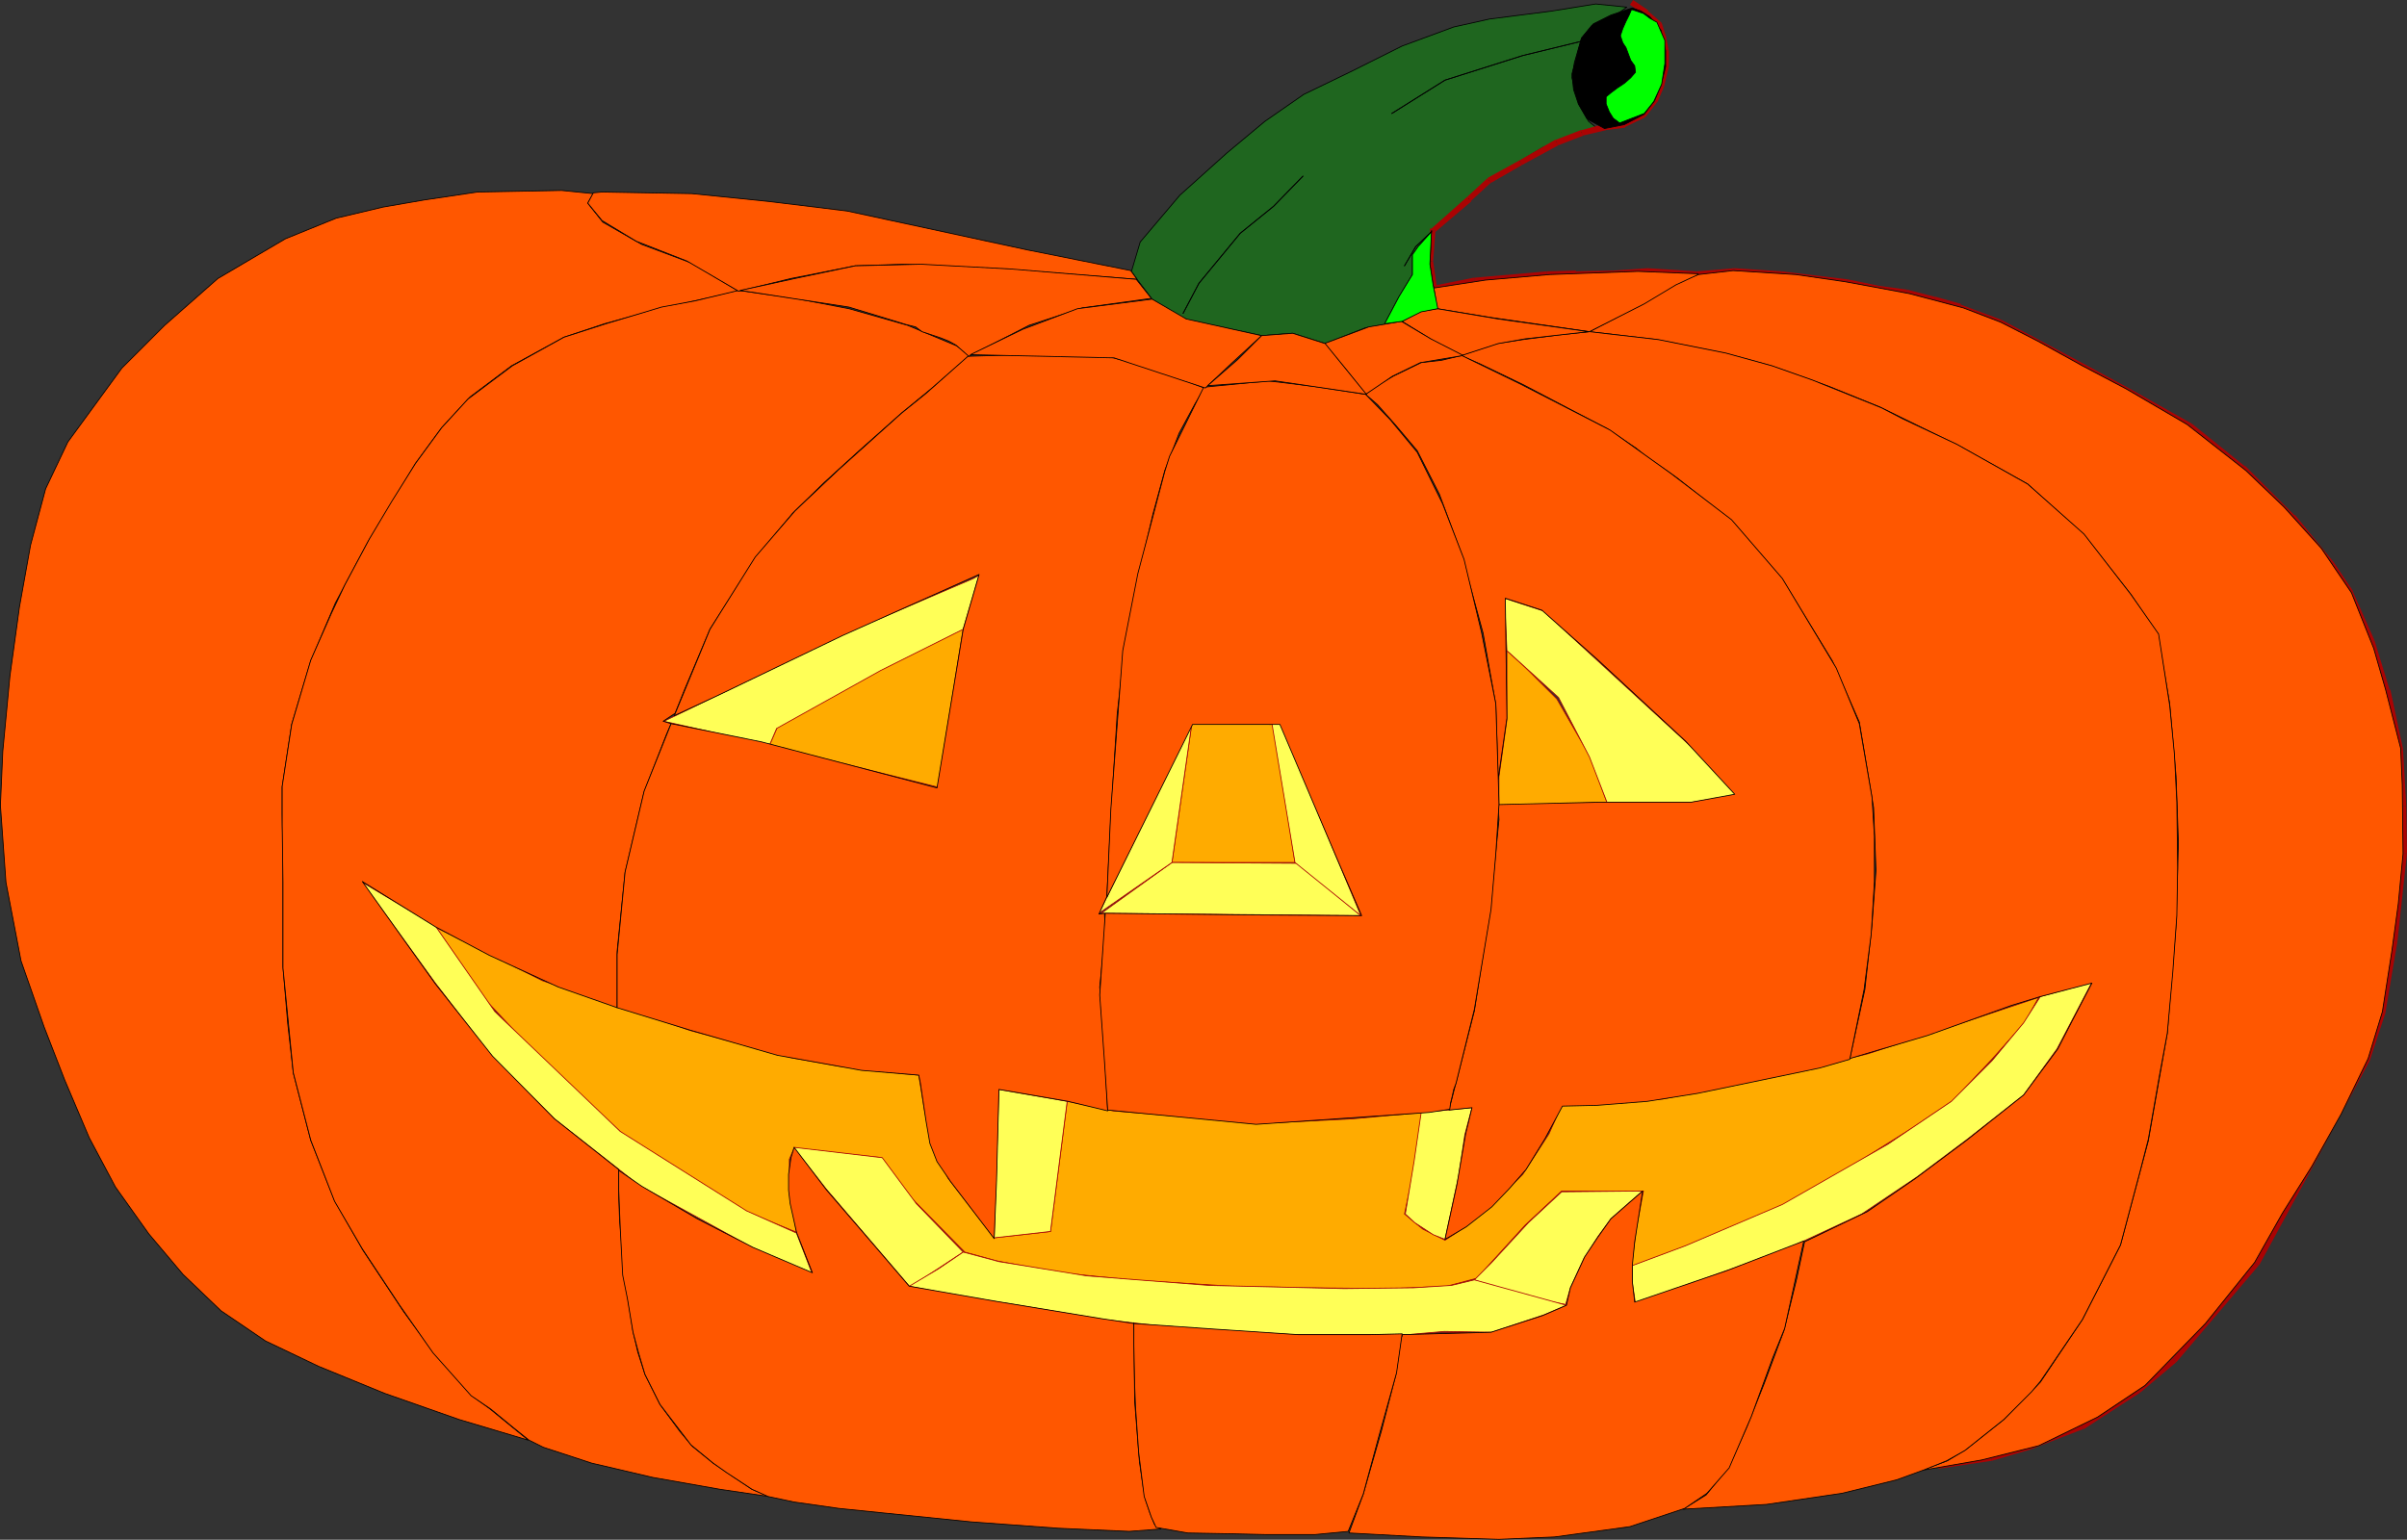 <?xml version="1.0" encoding="UTF-8" standalone="no"?>
<svg
   version="1.0"
   width="129.659mm"
   height="82.967mm"
   id="svg138"
   sodipodi:docname="Pumpkin 010.wmf"
   xmlns:inkscape="http://www.inkscape.org/namespaces/inkscape"
   xmlns:sodipodi="http://sodipodi.sourceforge.net/DTD/sodipodi-0.dtd"
   xmlns="http://www.w3.org/2000/svg"
   xmlns:svg="http://www.w3.org/2000/svg">
  <rect width="100%" height="100%" fill="#333333" stroke="none"/>
  <sodipodi:namedview
     id="namedview138"
     pagecolor="#ffffff"
     bordercolor="#000000"
     borderopacity="0.25"
     inkscape:showpageshadow="2"
     inkscape:pageopacity="0.0"
     inkscape:pagecheckerboard="0"
     inkscape:deskcolor="#d1d1d1"
     inkscape:document-units="mm" />
  <defs
     id="defs1">
    <pattern
       id="WMFhbasepattern"
       patternUnits="userSpaceOnUse"
       width="6"
       height="6"
       x="0"
       y="0" />
  </defs>
  <path
     style="fill:#1f661f;fill-opacity:1;fill-rule:evenodd;stroke:none"
     d="m 232.138,49.287 8.08,-9.534 9.534,-8.565 7.757,-6.464 7.918,-5.494 10.019,-4.848 10.019,-5.009 10.504,-3.878 7.272,-1.616 12.605,-1.616 9.05,-1.454 3.232,0.323 3.07,0.323 -2.262,1.616 -4.848,2.101 -2.101,2.586 -1.454,5.009 -0.485,3.07 1.454,5.494 1.939,3.394 1.778,1.454 -4.686,1.131 -6.464,2.747 -10.989,6.625 -4.686,4.363 -3.878,3.07 -3.07,2.909 -0.162,6.464 0.646,5.171 0.808,4.201 -3.717,0.646 -3.555,1.939 -7.434,1.293 -8.242,3.232 -6.626,-2.101 -6.302,0.485 -15.837,-3.394 -6.464,-4.04 -3.07,-4.04 -1.131,-1.616 z"
     id="path1" />
  <path
     style="fill:none;stroke:#000000;stroke-width:0.162px;stroke-linecap:round;stroke-linejoin:round;stroke-miterlimit:4;stroke-dasharray:none;stroke-opacity:1"
     d="m 232.138,49.287 8.08,-9.534 9.534,-8.565 7.757,-6.464 7.918,-5.494 10.019,-4.848 10.019,-5.009 10.504,-3.878 7.272,-1.616 12.605,-1.616 9.05,-1.454 3.232,0.323 3.07,0.323 -2.262,1.616 -4.848,2.101 -2.101,2.586 -1.454,5.009 -0.485,3.07 1.454,5.494 1.939,3.394 1.778,1.454 -4.686,1.131 -6.464,2.747 -10.989,6.625 -4.686,4.363 -3.878,3.07 -3.07,2.909 -0.162,6.464 0.646,5.171 0.808,4.201 -3.717,0.646 -3.555,1.939 -7.434,1.293 -8.242,3.232 -6.626,-2.101 -6.302,0.485 -15.837,-3.394 -6.464,-4.04 -3.07,-4.04 -1.131,-1.616 1.778,-5.979 v 0"
     id="path2" />
  <path
     style="fill:#ffab00;fill-opacity:1;fill-rule:evenodd;stroke:none"
     d="m 255.893,228.819 -15.675,-1.454 -13.574,-1.131 -9.373,-1.939 -3.394,26.502 -11.474,1.293 -9.373,-12.12 -3.394,-6.787 -1.454,-7.272 -1.131,-6.949 -8.403,-0.808 -7.595,-0.97 -10.019,-1.778 -20.362,-5.494 -30.219,-10.181 -21.654,-10.827 10.342,15.028 7.434,7.918 11.312,10.988 8.888,8.08 15.675,9.857 8.726,5.656 10.989,4.525 -1.131,-6.141 -0.323,-5.494 v -3.232 l 0.97,-2.262 17.776,1.939 6.141,8.241 10.827,10.989 6.464,1.778 12.928,2.424 14.382,1.454 20.523,1.293 15.837,0.323 16.645,0.162 11.312,-0.485 6.141,-1.616 9.858,-10.827 7.434,-6.949 h 16.645 l -1.454,7.757 -0.97,7.595 10.827,-4.04 19.554,-8.08 13.251,-7.595 13.413,-8.403 8.403,-5.656 7.918,-8.403 6.626,-7.433 2.909,-5.171 -15.998,5.333 -18.746,6.141 -17.776,4.363 -23.917,4.848 -10.827,0.808 -9.858,0.485 -2.586,5.817 -5.333,8.241 -5.818,5.817 -5.818,4.848 -4.202,2.747 -4.525,-2.262 -3.717,-3.07 2.262,-10.827 1.454,-9.857 -14.221,1.293 -19.554,0.97 z"
     id="path3" />
  <path
     style="fill:none;stroke:#ab0303;stroke-width:0.162px;stroke-linecap:round;stroke-linejoin:round;stroke-miterlimit:4;stroke-dasharray:none;stroke-opacity:1"
     d="m 255.893,228.819 -15.675,-1.454 -13.574,-1.131 -9.373,-1.939 -3.394,26.502 -11.474,1.293 -9.373,-12.12 -3.394,-6.787 -1.454,-7.272 -1.131,-6.949 -8.403,-0.808 -7.595,-0.97 -10.019,-1.778 -20.362,-5.494 -30.219,-10.181 -21.654,-10.827 10.342,15.028 7.434,7.918 11.312,10.988 8.888,8.08 15.675,9.857 8.726,5.656 10.989,4.525 -1.131,-6.141 -0.323,-5.494 v -3.232 l 0.97,-2.262 17.776,1.939 6.141,8.241 10.827,10.989 6.464,1.778 12.928,2.424 14.382,1.454 20.523,1.293 15.837,0.323 16.645,0.162 11.312,-0.485 6.141,-1.616 9.858,-10.827 7.434,-6.949 h 16.645 l -1.454,7.757 -0.97,7.595 10.827,-4.04 19.554,-8.08 13.251,-7.595 13.413,-8.403 8.403,-5.656 7.918,-8.403 6.626,-7.433 2.909,-5.171 -15.998,5.333 -18.746,6.141 -17.776,4.363 -23.917,4.848 -10.827,0.808 -9.858,0.485 -2.586,5.817 -5.333,8.241 -5.818,5.817 -5.818,4.848 -4.202,2.747 -4.525,-2.262 -3.717,-3.07 2.262,-10.827 1.454,-9.857 -14.221,1.293 -19.554,0.97 v 0"
     id="path4" />
  <path
     style="fill:#ffab00;fill-opacity:1;fill-rule:evenodd;stroke:none"
     d="m 242.642,147.375 16.645,0.162 4.363,28.118 h -25.048 z"
     id="path5" />
  <path
     style="fill:none;stroke:#ab0303;stroke-width:0.162px;stroke-linecap:round;stroke-linejoin:round;stroke-miterlimit:4;stroke-dasharray:none;stroke-opacity:1"
     d="m 242.642,147.375 16.645,0.162 4.363,28.118 h -25.048 l 4.04,-28.279 v 0"
     id="path6" />
  <path
     style="fill:#ffab00;fill-opacity:1;fill-rule:evenodd;stroke:none"
     d="m 306.797,132.508 3.717,3.394 6.464,6.464 6.787,11.796 3.394,9.211 -21.978,0.808 v -5.979 l 1.616,-11.635 z"
     id="path7" />
  <path
     style="fill:none;stroke:#ab0303;stroke-width:0.162px;stroke-linecap:round;stroke-linejoin:round;stroke-miterlimit:4;stroke-dasharray:none;stroke-opacity:1"
     d="m 306.797,132.508 3.717,3.394 6.464,6.464 6.787,11.796 3.394,9.211 -21.978,0.808 v -5.979 l 1.616,-11.635 v -14.059 0"
     id="path8" />
  <path
     style="fill:#ffab00;fill-opacity:1;fill-rule:evenodd;stroke:none"
     d="m 156.671,151.738 34.259,8.565 5.171,-32.319 -19.392,9.696 -18.422,10.342 -1.616,3.717 z"
     id="path9" />
  <path
     style="fill:none;stroke:#ab0303;stroke-width:0.162px;stroke-linecap:round;stroke-linejoin:round;stroke-miterlimit:4;stroke-dasharray:none;stroke-opacity:1"
     d="m 156.671,151.738 34.259,8.565 5.171,-32.319 -19.392,9.696 -18.422,10.342 -1.616,3.717 v 0"
     id="path10" />
  <path
     style="fill:#ffff57;fill-opacity:1;fill-rule:evenodd;stroke:none"
     d="m 224.22,185.996 14.382,-10.342 25.694,0.162 12.766,10.665 -52.682,-0.485 v 0 z"
     id="path11" />
  <path
     style="fill:none;stroke:#ab0303;stroke-width:0.162px;stroke-linecap:round;stroke-linejoin:round;stroke-miterlimit:4;stroke-dasharray:none;stroke-opacity:1"
     d="m 224.22,185.996 14.382,-10.342 25.694,0.162 12.766,10.665 -52.682,-0.485 v 0"
     id="path12" />
  <path
     style="fill:#ffff57;fill-opacity:1;fill-rule:evenodd;stroke:none"
     d="m 277.063,186.481 -16.322,-39.106 h -1.778 l 4.686,28.279 z"
     id="path13" />
  <path
     style="fill:none;stroke:#ab0303;stroke-width:0.162px;stroke-linecap:round;stroke-linejoin:round;stroke-miterlimit:4;stroke-dasharray:none;stroke-opacity:1"
     d="m 277.063,186.481 -16.322,-39.106 h -1.778 l 4.686,28.279 13.413,10.827 v 0"
     id="path14" />
  <path
     style="fill:none;stroke:#ab0303;stroke-width:0.162px;stroke-linecap:round;stroke-linejoin:round;stroke-miterlimit:4;stroke-dasharray:none;stroke-opacity:1"
     d="m 196.263,254.998 -10.666,6.787 8.726,1.939 11.635,1.939 15.352,2.262 14.544,2.424 7.595,0.646 21.654,0.808 22.624,-0.162 11.15,-0.323"
     id="path15" />
  <path
     style="fill:#ab0303;fill-opacity:1;fill-rule:evenodd;stroke:none"
     d="M 335.562,2.262 V 2.101 L 332.492,0 l -0.646,0.97 3.07,2.101 h -0.162 z"
     id="path16" />
  <path
     style="fill:#ab0303;fill-opacity:1;fill-rule:evenodd;stroke:none"
     d="m 338.309,4.686 -0.162,-0.162 -2.586,-2.262 -0.808,0.808 2.586,2.262 -0.162,-0.323 1.131,-0.323 v 0 l -0.162,-0.162 z"
     id="path17" />
  <path
     style="fill:#ab0303;fill-opacity:1;fill-rule:evenodd;stroke:none"
     d="m 339.117,7.918 0.162,-0.162 -0.97,-3.07 -1.131,0.323 0.808,3.07 V 7.918 h 1.293 v 0 z"
     id="path18" />
  <path
     style="fill:#ab0303;fill-opacity:1;fill-rule:evenodd;stroke:none"
     d="m 339.602,10.342 h 0.162 l -0.485,-2.424 h -1.293 l 0.485,2.586 v -0.162 h 1.293 v 0 0 0 z"
     id="path19" />
  <path
     style="fill:#ab0303;fill-opacity:1;fill-rule:evenodd;stroke:none"
     d="m 339.602,13.574 h 0.162 v -3.232 h -1.293 v 3.232 -0.162 l 1.293,0.162 v 0 0 0 0 z"
     id="path20" />
  <path
     style="fill:#ab0303;fill-opacity:1;fill-rule:evenodd;stroke:none"
     d="m 338.794,17.614 v 0 l 0.97,-4.04 -1.293,-0.162 -0.808,3.878 v 0 l 1.131,0.323 z"
     id="path21" />
  <path
     style="fill:#ab0303;fill-opacity:1;fill-rule:evenodd;stroke:none"
     d="m 337.34,20.846 0.162,-0.162 1.293,-3.07 -1.131,-0.323 -1.293,3.07 0.162,-0.162 0.808,0.646 v 0 l 0.162,-0.162 -0.162,0.162 z"
     id="path22" />
  <path
     style="fill:#ab0303;fill-opacity:1;fill-rule:evenodd;stroke:none"
     d="m 334.916,23.916 0.162,-0.162 2.262,-2.909 -0.808,-0.646 -2.262,2.747 v -0.162 l 0.646,1.131 v -0.162 h 0.162 z"
     id="path23" />
  <path
     style="fill:#ab0303;fill-opacity:1;fill-rule:evenodd;stroke:none"
     d="m 330.714,26.017 0.162,-0.162 4.04,-1.939 -0.646,-1.131 -3.878,2.101 h 0.162 l 0.162,1.131 h 0.162 v -0.162 z"
     id="path24" />
  <path
     style="fill:#ab0303;fill-opacity:1;fill-rule:evenodd;stroke:none"
     d="m 326.997,26.502 h -0.162 l 3.878,-0.485 -0.162,-1.131 -3.717,0.323 h -0.162 z"
     id="path25" />
  <path
     style="fill:#ab0303;fill-opacity:1;fill-rule:evenodd;stroke:none"
     d="m 322.311,27.633 h -0.162 l 4.848,-1.131 -0.323,-1.293 -4.686,1.293 h -0.162 l 0.485,1.131 z"
     id="path26" />
  <path
     style="fill:#ab0303;fill-opacity:1;fill-rule:evenodd;stroke:none"
     d="m 317.301,29.41 v 0.162 l 5.01,-1.939 -0.485,-1.131 -5.01,1.939 h -0.162 l 0.646,1.131 v 0 z"
     id="path27" />
  <path
     style="fill:#ab0303;fill-opacity:1;fill-rule:evenodd;stroke:none"
     d="m 309.868,33.612 7.434,-4.04 -0.646,-1.131 -7.272,4.201 0.485,0.97 z"
     id="path28" />
  <path
     style="fill:#ab0303;fill-opacity:1;fill-rule:evenodd;stroke:none"
     d="m 303.565,37.167 -0.162,0.162 6.464,-3.717 -0.485,-0.97 -6.464,3.555 -0.162,0.162 0.162,-0.162 v 0.162 h -0.162 z"
     id="path29" />
  <path
     style="fill:#ab0303;fill-opacity:1;fill-rule:evenodd;stroke:none"
     d="m 299.525,40.884 v 0 l 4.04,-3.717 -0.808,-0.808 -4.04,3.717 0.808,0.97 v 0 z"
     id="path30" />
  <path
     style="fill:#ab0303;fill-opacity:1;fill-rule:evenodd;stroke:none"
     d="m 292.253,46.863 -0.162,0.485 7.434,-6.302 -0.808,-0.97 -7.272,6.464 -0.323,0.323 0.323,-0.323 h -0.323 v 0.323 l 1.131,0.162 v 0 z"
     id="path31" />
  <path
     style="fill:#ab0303;fill-opacity:1;fill-rule:evenodd;stroke:none"
     d="m 291.768,53.165 v 0.162 l 0.485,-6.302 -1.131,-0.162 -0.485,6.302 v 0.162 -0.162 h -0.162 l 0.162,0.162 z"
     id="path32" />
  <path
     style="fill:#ab0303;fill-opacity:1;fill-rule:evenodd;stroke:none"
     d="m 291.93,58.174 0.646,0.485 -0.808,-5.494 -1.131,0.162 0.808,5.494 0.646,0.646 -0.646,-0.646 v 0.646 h 0.646 z"
     id="path33" />
  <path
     style="fill:#ab0303;fill-opacity:1;fill-rule:evenodd;stroke:none"
     d="m 300.172,56.558 h -0.162 l -8.08,1.616 0.162,1.293 8.08,-1.939 v 0 z"
     id="path34" />
  <path
     style="fill:#ab0303;fill-opacity:1;fill-rule:evenodd;stroke:none"
     d="m 314.877,55.266 -14.706,1.293 v 0.97 l 14.867,-1.131 h -0.162 z"
     id="path35" />
  <path
     style="fill:#ab0303;fill-opacity:1;fill-rule:evenodd;stroke:none"
     d="m 320.856,55.104 -5.979,0.162 v 1.131 h 5.979 v -1.131 0 z"
     id="path36" />
  <path
     style="fill:#ab0303;fill-opacity:1;fill-rule:evenodd;stroke:none"
     d="m 328.452,55.104 -7.595,0.162 v 1.131 l 7.595,-0.323 h 0.162 l -0.162,-0.97 z"
     id="path37" />
  <path
     style="fill:#ab0303;fill-opacity:1;fill-rule:evenodd;stroke:none"
     d="m 335.4,54.619 v 0 l -6.949,0.485 0.162,0.97 6.787,-0.323 v 0 z"
     id="path38" />
  <path
     style="fill:#ab0303;fill-opacity:1;fill-rule:evenodd;stroke:none"
     d="m 345.42,55.104 v 0.162 l -10.019,-0.646 v 1.131 l 10.019,0.646 v 0 -1.131 0 z"
     id="path39" />
  <path
     style="fill:#ab0303;fill-opacity:1;fill-rule:evenodd;stroke:none"
     d="m 353.176,54.619 v 0 l -7.757,0.646 v 1.131 l 7.757,-0.646 v 0 -1.131 z"
     id="path40" />
  <path
     style="fill:#ab0303;fill-opacity:1;fill-rule:evenodd;stroke:none"
     d="m 362.711,55.104 v 0.162 l -9.534,-0.646 v 1.131 l 9.534,0.646 v -1.131 0 z"
     id="path41" />
  <path
     style="fill:#ab0303;fill-opacity:1;fill-rule:evenodd;stroke:none"
     d="m 376.124,56.72 v 0.162 l -13.413,-1.616 v 1.131 l 13.251,1.616 v 0 l 0.162,-1.131 v 0 z"
     id="path42" />
  <path
     style="fill:#ab0303;fill-opacity:1;fill-rule:evenodd;stroke:none"
     d="m 382.264,58.174 h 0.162 l -6.302,-1.293 -0.162,1.131 6.141,1.454 v 0 l 0.162,-1.293 z"
     id="path43" />
  <path
     style="fill:#ab0303;fill-opacity:1;fill-rule:evenodd;stroke:none"
     d="m 388.244,58.982 v 0 l -5.979,-0.808 -0.162,1.293 5.979,0.646 v 0 z"
     id="path44" />
  <path
     style="fill:#ab0303;fill-opacity:1;fill-rule:evenodd;stroke:none"
     d="m 393.9,60.437 -5.656,-1.454 -0.162,1.131 5.656,1.454 h -0.162 l 0.485,-1.131 v 0 z"
     id="path45" />
  <path
     style="fill:#ab0303;fill-opacity:1;fill-rule:evenodd;stroke:none"
     d="m 399.232,62.053 v -0.162 l -5.171,-1.454 -0.485,1.131 5.333,1.454 v 0 l 0.323,-0.97 z"
     id="path46" />
  <path
     style="fill:#ab0303;fill-opacity:1;fill-rule:evenodd;stroke:none"
     d="m 407.474,65.123 v 0 l -8.242,-3.07 -0.323,0.97 8.242,3.232 h -0.162 z"
     id="path47" />
  <path
     style="fill:#ab0303;fill-opacity:1;fill-rule:evenodd;stroke:none"
     d="m 421.695,72.718 -14.221,-7.595 -0.485,1.131 14.059,7.433 0.646,-0.97 z"
     id="path48" />
  <path
     style="fill:#ab0303;fill-opacity:1;fill-rule:evenodd;stroke:none"
     d="m 433.653,79.182 -11.958,-6.464 -0.646,0.97 12.12,6.464 z"
     id="path49" />
  <path
     style="fill:#ab0303;fill-opacity:1;fill-rule:evenodd;stroke:none"
     d="m 446.258,86.292 v 0 l -12.605,-7.11 -0.485,0.97 12.443,7.11 v 0 z"
     id="path50" />
  <path
     style="fill:#ab0303;fill-opacity:1;fill-rule:evenodd;stroke:none"
     d="m 457.085,94.857 h -0.162 l -10.666,-8.565 -0.646,0.97 10.666,8.565 v 0 z"
     id="path51" />
  <path
     style="fill:#ab0303;fill-opacity:1;fill-rule:evenodd;stroke:none"
     d="m 467.266,104.876 h -0.162 l -10.019,-10.019 -0.808,0.97 10.019,9.857 v 0 l 0.97,-0.808 z"
     id="path52" />
  <path
     style="fill:#ab0303;fill-opacity:1;fill-rule:evenodd;stroke:none"
     d="m 475.184,114.571 v 0 l -7.918,-9.696 -0.97,0.808 7.918,9.534 v 0 z"
     id="path53" />
  <path
     style="fill:#ab0303;fill-opacity:1;fill-rule:evenodd;stroke:none"
     d="m 479.063,120.55 v -0.162 l -3.878,-5.817 -0.97,0.646 3.878,5.817 v -0.162 l 0.97,-0.323 v -0.162 0 z"
     id="path54" />
  <path
     style="fill:#ab0303;fill-opacity:1;fill-rule:evenodd;stroke:none"
     d="m 483.426,130.408 -4.363,-9.857 -0.97,0.323 4.202,9.857 z"
     id="path55" />
  <path
     style="fill:#ab0303;fill-opacity:1;fill-rule:evenodd;stroke:none"
     d="m 486.658,140.427 h -0.162 l -3.07,-10.019 -1.131,0.323 3.07,10.019 v -0.162 z"
     id="path56" />
  <path
     style="fill:#ab0303;fill-opacity:1;fill-rule:evenodd;stroke:none"
     d="m 489.243,152.708 v -0.162 l -2.586,-12.12 -1.293,0.162 2.747,12.281 v 0 l 1.131,-0.162 z"
     id="path57" />
  <path
     style="fill:#ab0303;fill-opacity:1;fill-rule:evenodd;stroke:none"
     d="m 489.89,164.181 v -0.162 l -0.646,-11.312 -1.131,0.162 0.646,11.312 h 1.131 z"
     id="path58" />
  <path
     style="fill:#ab0303;fill-opacity:1;fill-rule:evenodd;stroke:none"
     d="m 490.051,173.715 -0.162,-9.534 h -1.131 l 0.162,9.534 v 0 h 1.131 z"
     id="path59" />
  <path
     style="fill:#ab0303;fill-opacity:1;fill-rule:evenodd;stroke:none"
     d="m 488.112,191.652 v 0 l 1.939,-17.937 h -1.131 l -1.939,17.937 v -0.162 z"
     id="path60" />
  <path
     style="fill:#ab0303;fill-opacity:1;fill-rule:evenodd;stroke:none"
     d="m 485.688,206.196 v -0.162 l 2.424,-14.382 -1.131,-0.162 -2.424,14.382 v 0 z"
     id="path61" />
  <path
     style="fill:#ab0303;fill-opacity:1;fill-rule:evenodd;stroke:none"
     d="m 482.456,216.053 v 0 l 3.232,-9.857 -1.131,-0.323 -3.232,9.857 v -0.162 l 1.131,0.485 z"
     id="path62" />
  <path
     style="fill:#ab0303;fill-opacity:1;fill-rule:evenodd;stroke:none"
     d="m 470.821,237.707 11.635,-21.654 -1.131,-0.485 -11.474,21.492 0.97,0.646 z"
     id="path63" />
  <path
     style="fill:#ab0303;fill-opacity:1;fill-rule:evenodd;stroke:none"
     d="m 459.832,257.745 0.162,-0.162 10.827,-19.876 -0.97,-0.646 -10.989,20.038 v -0.162 l 0.97,0.808 0.162,-0.162 z"
     id="path64" />
  <path
     style="fill:#ab0303;fill-opacity:1;fill-rule:evenodd;stroke:none"
     d="m 443.026,277.46 0.162,-0.162 16.645,-19.553 -0.97,-0.808 -16.645,19.715 0.162,-0.162 z"
     id="path65" />
  <path
     style="fill:#ab0303;fill-opacity:1;fill-rule:evenodd;stroke:none"
     d="m 435.592,283.6 h 0.162 l 7.272,-6.141 -0.646,-0.97 -7.434,6.141 v 0 l 0.808,0.97 v 0 z"
     id="path66" />
  <path
     style="fill:#ab0303;fill-opacity:1;fill-rule:evenodd;stroke:none"
     d="m 424.119,291.034 h 0.162 l 11.474,-7.433 -0.808,-0.97 -11.312,7.433 v -0.162 l 0.485,1.131 h 0.162 v 0 h -0.162 z"
     id="path67" />
  <path
     style="fill:#ab0303;fill-opacity:1;fill-rule:evenodd;stroke:none"
     d="m 413.292,295.074 v 0.162 l 10.827,-4.201 -0.485,-1.131 -10.666,4.201 v 0 l 0.323,1.131 v 0 z"
     id="path68" />
  <path
     style="fill:#ab0303;fill-opacity:1;fill-rule:evenodd;stroke:none"
     d="m 405.535,297.497 v 0 l 7.757,-2.262 -0.323,-1.131 -7.757,2.262 h 0.162 z"
     id="path69" />
  <path
     style="fill:#ab0303;fill-opacity:1;fill-rule:evenodd;stroke:none"
     d="m 394.708,298.629 v 0.485 l 10.827,-1.616 -0.162,-1.131 -10.666,1.616 z"
     id="path70" />
  <path
     style="fill:none;stroke:#000000;stroke-width:0.162px;stroke-linecap:round;stroke-linejoin:round;stroke-miterlimit:4;stroke-dasharray:none;stroke-opacity:1"
     d="m 321.988,8.403 -11.958,2.909 -15.837,5.009 -10.827,6.787"
     id="path71" />
  <path
     style="fill:none;stroke:#000000;stroke-width:0.162px;stroke-linecap:round;stroke-linejoin:round;stroke-miterlimit:4;stroke-dasharray:none;stroke-opacity:1"
     d="m 240.865,63.83 3.232,-6.141 8.403,-10.181 6.787,-5.494 5.979,-6.141"
     id="path72" />
  <path
     style="fill:none;stroke:#000000;stroke-width:0.162px;stroke-linecap:round;stroke-linejoin:round;stroke-miterlimit:4;stroke-dasharray:none;stroke-opacity:1"
     d="m 291.445,47.186 -3.232,3.07 -2.262,3.878"
     id="path73" />
  <path
     style="fill:#ff5700;fill-opacity:1;fill-rule:evenodd;stroke:none"
     d="m 291.445,47.024 -0.323,6.787 0.646,4.201 0.97,4.848 -3.394,0.646 -3.878,1.939 -3.555,0.485 2.909,-5.494 2.747,-4.525 v -4.04 l 1.131,-1.616 2.747,-3.07 v 0 z"
     id="path74" />
  <path
     style="fill:none;stroke:#000000;stroke-width:0.162px;stroke-linecap:round;stroke-linejoin:round;stroke-miterlimit:4;stroke-dasharray:none;stroke-opacity:1"
     d="m 291.445,47.024 -0.323,6.787 0.646,4.201 0.97,4.848 -3.394,0.646 -3.878,1.939 -3.555,0.485 2.909,-5.494 2.747,-4.525 v -4.04 l 1.131,-1.616 2.747,-3.07 v 0"
     id="path75" />
  <path
     style="fill:#ffff57;fill-opacity:1;fill-rule:evenodd;stroke:none"
     d="m 306.312,121.843 7.918,2.586 29.896,27.471 9.534,10.019 -9.211,1.454 h -17.291 l -3.555,-9.211 -6.302,-12.12 -10.504,-9.534 z"
     id="path76" />
  <path
     style="fill:none;stroke:#ab0303;stroke-width:0.162px;stroke-linecap:round;stroke-linejoin:round;stroke-miterlimit:4;stroke-dasharray:none;stroke-opacity:1"
     d="m 306.312,121.843 7.918,2.586 29.896,27.471 9.534,10.019 -9.211,1.454 h -17.291 l -3.555,-9.211 -6.302,-12.12 -10.504,-9.534 -0.485,-10.665 v 0"
     id="path77" />
  <path
     style="fill:#ffff57;fill-opacity:1;fill-rule:evenodd;stroke:none"
     d="m 199.333,117.157 -1.131,0.646 -26.018,11.15 -37.006,17.937 21.493,4.848 1.454,-3.393 21.17,-11.796 16.806,-8.403 3.232,-10.989 z"
     id="path78" />
  <path
     style="fill:none;stroke:#ab0303;stroke-width:0.162px;stroke-linecap:round;stroke-linejoin:round;stroke-miterlimit:4;stroke-dasharray:none;stroke-opacity:1"
     d="m 199.333,117.157 -1.131,0.646 -26.018,11.15 -37.006,17.937 21.493,4.848 1.454,-3.393 21.17,-11.796 16.806,-8.403 3.232,-10.989 v 0"
     id="path79" />
  <path
     style="fill:#ffff57;fill-opacity:1;fill-rule:evenodd;stroke:none"
     d="m 242.642,147.375 -18.907,38.621 14.867,-10.342 z"
     id="path80" />
  <path
     style="fill:none;stroke:#ab0303;stroke-width:0.162px;stroke-linecap:round;stroke-linejoin:round;stroke-miterlimit:4;stroke-dasharray:none;stroke-opacity:1"
     d="m 242.642,147.375 -18.907,38.621 14.867,-10.342 4.04,-28.279 v 0"
     id="path81" />
  <path
     style="fill:#ffff57;fill-opacity:1;fill-rule:evenodd;stroke:none"
     d="m 162.165,251.12 -10.181,-4.525 -25.694,-16.16 -25.533,-24.401 -12.12,-17.452 -14.867,-8.888 14.867,20.523 11.474,14.867 12.766,12.766 17.291,13.574 22.947,12.604 12.282,5.494 -3.232,-8.403 z"
     id="path82" />
  <path
     style="fill:none;stroke:#ab0303;stroke-width:0.162px;stroke-linecap:round;stroke-linejoin:round;stroke-miterlimit:4;stroke-dasharray:none;stroke-opacity:1"
     d="m 162.165,251.12 -10.181,-4.525 -25.694,-16.16 -25.533,-24.401 -12.12,-17.452 -14.867,-8.888 14.867,20.523 11.474,14.867 12.766,12.766 17.291,13.574 22.947,12.604 12.282,5.494 -3.232,-8.403 v 0"
     id="path83" />
  <path
     style="fill:#ffff57;fill-opacity:1;fill-rule:evenodd;stroke:none"
     d="m 161.681,233.667 17.938,2.101 6.949,9.373 9.534,9.857 -10.827,7.11 -17.13,-20.038 -6.464,-8.241 v 0 z"
     id="path84" />
  <path
     style="fill:none;stroke:#ab0303;stroke-width:0.162px;stroke-linecap:round;stroke-linejoin:round;stroke-miterlimit:4;stroke-dasharray:none;stroke-opacity:1"
     d="m 161.681,233.667 17.938,2.101 6.949,9.373 9.534,9.857 -10.827,7.11 -17.13,-20.038 -6.464,-8.241 v 0"
     id="path85" />
  <path
     style="fill:#ffff57;fill-opacity:1;fill-rule:evenodd;stroke:none"
     d="m 202.404,252.089 11.474,-1.293 3.394,-26.502 -13.898,-2.424 -0.97,30.218 z"
     id="path86" />
  <path
     style="fill:none;stroke:#ab0303;stroke-width:0.162px;stroke-linecap:round;stroke-linejoin:round;stroke-miterlimit:4;stroke-dasharray:none;stroke-opacity:1"
     d="m 202.404,252.089 11.474,-1.293 3.394,-26.502 -13.898,-2.424 -0.97,30.218 v 0"
     id="path87" />
  <path
     style="fill:#ffff57;fill-opacity:1;fill-rule:evenodd;stroke:none"
     d="m 289.344,226.557 -1.454,10.019 -1.778,10.665 1.939,1.778 3.717,2.424 2.424,0.97 2.747,-12.766 1.293,-8.565 1.454,-5.494 -10.342,0.97 z"
     id="path88" />
  <path
     style="fill:none;stroke:#ab0303;stroke-width:0.162px;stroke-linecap:round;stroke-linejoin:round;stroke-miterlimit:4;stroke-dasharray:none;stroke-opacity:1"
     d="m 289.344,226.557 -1.454,10.019 -1.778,10.665 1.939,1.778 3.717,2.424 2.424,0.97 2.747,-12.766 1.293,-8.565 1.454,-5.494 -10.342,0.97 v 0"
     id="path89" />
  <path
     style="fill:#ffff57;fill-opacity:1;fill-rule:evenodd;stroke:none"
     d="m 317.948,242.717 16.483,-0.162 -2.424,2.101 -4.04,3.555 -2.586,3.555 -2.909,4.525 -2.747,5.979 -0.97,3.394 -7.595,-1.454 -9.05,-2.909 -1.939,-0.646 3.394,-3.394 7.595,-8.241 6.787,-6.302 z"
     id="path90" />
  <path
     style="fill:none;stroke:#ab0303;stroke-width:0.162px;stroke-linecap:round;stroke-linejoin:round;stroke-miterlimit:4;stroke-dasharray:none;stroke-opacity:1"
     d="m 317.948,242.717 16.483,-0.162 -2.424,2.101 -4.04,3.555 -2.586,3.555 -2.909,4.525 -2.747,5.979 -0.97,3.394 -7.595,-1.454 -9.05,-2.909 -1.939,-0.646 3.394,-3.394 7.595,-8.241 6.787,-6.302 v 0"
     id="path91" />
  <path
     style="fill:#ffff57;fill-opacity:1;fill-rule:evenodd;stroke:none"
     d="m 332.33,257.745 10.827,-4.04 19.715,-8.403 21.493,-12.281 12.928,-8.726 8.242,-8.241 6.464,-7.757 3.394,-5.333 10.504,-2.909 -7.11,13.574 -6.787,9.373 -11.312,8.888 -10.342,7.757 -11.312,7.595 -13.898,6.464 -11.15,4.201 -12.766,4.525 -8.242,3.07 -0.646,-4.201 v -3.394 0 z"
     id="path92" />
  <path
     style="fill:none;stroke:#ab0303;stroke-width:0.162px;stroke-linecap:round;stroke-linejoin:round;stroke-miterlimit:4;stroke-dasharray:none;stroke-opacity:1"
     d="m 332.33,257.745 10.827,-4.04 19.715,-8.403 21.493,-12.281 12.928,-8.726 8.242,-8.241 6.464,-7.757 3.394,-5.333 10.504,-2.909 -7.11,13.574 -6.787,9.373 -11.312,8.888 -10.342,7.757 -11.312,7.595 -13.898,6.464 -11.15,4.201 -12.766,4.525 -8.242,3.07 -0.646,-4.201 v -3.394 0"
     id="path93" />
  <path
     style="fill:#ffff57;fill-opacity:1;fill-rule:evenodd;stroke:none"
     d="m 196.101,254.998 7.272,1.939 17.938,2.909 24.886,1.939 27.472,0.646 14.059,-0.162 7.757,-0.485 4.686,-1.131 18.746,5.171 -4.525,1.939 -10.666,3.555 -9.696,-0.162 -7.434,0.646 H 263.165 l -25.694,-1.616 -12.766,-1.454 -17.291,-2.909 -13.09,-2.101 -9.211,-1.778 5.979,-3.555 z"
     id="path94" />
  <path
     style="fill:none;stroke:#ab0303;stroke-width:0.162px;stroke-linecap:round;stroke-linejoin:round;stroke-miterlimit:4;stroke-dasharray:none;stroke-opacity:1"
     d="m 196.101,254.998 7.272,1.939 17.938,2.909 24.886,1.939 27.472,0.646 14.059,-0.162 7.757,-0.485 4.686,-1.131 18.746,5.171 -4.525,1.939 -10.666,3.555 -9.696,-0.162 -7.434,0.646 H 263.165 l -25.694,-1.616 -12.766,-1.454 -17.291,-2.909 -13.09,-2.101 -9.211,-1.778 5.979,-3.555 5.01,-3.394 v 0"
     id="path95" />
  <path
     style="fill:#ff5700;fill-opacity:1;fill-rule:evenodd;stroke:none"
     d="m 99.626,286.832 7.918,6.464 -14.059,-4.201 -15.19,-5.333 -13.413,-5.494 -10.827,-5.171 -9.05,-6.141 -7.757,-7.433 -6.949,-8.241 -6.787,-9.534 L 18.18,231.728 13.17,219.932 8.969,209.105 4.282,195.692 1.212,179.694 0.081,164.02 0.566,153.031 2.02,137.679 3.959,123.621 6.222,111.016 9.292,99.543 13.817,90.009 24.806,74.98 l 8.726,-8.726 10.827,-9.534 13.736,-8.08 10.342,-4.201 9.534,-2.262 8.403,-1.454 10.827,-1.616 17.13,-0.323 6.464,0.646 -1.131,1.939 3.07,3.878 7.918,4.525 10.342,3.878 9.373,5.656 -16.16,3.555 -11.15,3.07 -8.242,2.747 -10.666,5.817 -8.403,6.302 -5.818,6.302 -5.333,7.272 -5.333,8.888 -4.363,7.11 -6.626,12.443 -5.01,11.796 -3.878,12.928 -1.939,12.766 v 5.494 l 0.162,8.888 v 10.665 11.473 l 0.97,11.635 1.131,10.019 3.555,13.736 4.848,12.281 5.818,10.181 8.242,12.443 6.141,8.403 7.757,8.726 3.555,2.586 z"
     id="path96" />
  <path
     style="fill:none;stroke:#000000;stroke-width:0.162px;stroke-linecap:round;stroke-linejoin:round;stroke-miterlimit:4;stroke-dasharray:none;stroke-opacity:1"
     d="m 99.626,286.832 7.918,6.464 -14.059,-4.201 -15.19,-5.333 -13.413,-5.494 -10.827,-5.171 -9.05,-6.141 -7.757,-7.433 -6.949,-8.241 -6.787,-9.534 L 18.18,231.728 13.17,219.932 8.969,209.105 4.282,195.692 1.212,179.694 0.081,164.02 0.566,153.031 2.02,137.679 3.959,123.621 6.222,111.016 9.292,99.543 13.817,90.009 24.806,74.98 l 8.726,-8.726 10.827,-9.534 13.736,-8.08 10.342,-4.201 9.534,-2.262 8.403,-1.454 10.827,-1.616 17.13,-0.323 6.464,0.646 -1.131,1.939 3.07,3.878 7.918,4.525 10.342,3.878 9.373,5.656 -16.16,3.555 -11.15,3.07 -8.242,2.747 -10.666,5.817 -8.403,6.302 -5.818,6.302 -5.333,7.272 -5.333,8.888 -4.363,7.11 -6.626,12.443 -5.01,11.796 -3.878,12.928 -1.939,12.766 v 5.494 l 0.162,8.888 v 10.665 11.473 l 0.97,11.635 1.131,10.019 3.555,13.736 4.848,12.281 5.818,10.181 8.242,12.443 6.141,8.403 7.757,8.726 3.555,2.586 v 0"
     id="path97" />
  <path
     style="fill:#ff5700;fill-opacity:1;fill-rule:evenodd;stroke:none"
     d="m 150.369,59.144 11.474,1.616 10.989,2.101 11.958,3.394 10.019,4.201 2.586,1.939 -7.434,6.464 -6.302,5.171 -8.565,7.595 -7.272,6.625 -6.464,6.302 -7.434,8.888 -9.373,14.705 -5.171,12.281 -1.939,4.848 -2.424,1.616 1.616,0.485 -0.97,2.262 -4.525,11.635 -3.878,16.483 -1.616,15.998 v 11.473 l -11.958,-4.201 -14.059,-6.464 -10.989,-5.817 -14.867,-9.211 7.595,10.665 7.272,10.181 11.635,14.705 12.605,12.766 13.09,10.342 v 5.009 l 0.162,5.009 0.97,11.635 1.778,11.312 0.97,4.201 1.454,4.525 3.07,6.141 4.04,5.494 2.586,3.07 4.202,3.394 4.04,2.747 3.878,2.586 3.394,1.454 -9.858,-1.454 -13.736,-2.424 -12.443,-2.909 -9.858,-3.232 -2.909,-1.454 -3.232,-2.586 -4.525,-3.717 -4.04,-2.747 -7.757,-8.726 -6.787,-9.696 -7.595,-11.473 -5.656,-9.696 -4.848,-12.443 -3.555,-13.736 -2.101,-21.331 v -17.452 l -0.162,-11.635 v -7.918 l 1.939,-12.604 3.878,-13.089 4.202,-9.534 2.747,-5.817 5.01,-9.373 4.525,-7.595 4.848,-7.757 5.333,-7.272 5.333,-5.817 9.05,-6.787 10.504,-5.817 8.565,-2.747 11.312,-3.394 6.949,-1.293 z"
     id="path98" />
  <path
     style="fill:none;stroke:#000000;stroke-width:0.162px;stroke-linecap:round;stroke-linejoin:round;stroke-miterlimit:4;stroke-dasharray:none;stroke-opacity:1"
     d="m 150.369,59.144 11.474,1.616 10.989,2.101 11.958,3.394 10.019,4.201 2.586,1.939 -7.434,6.464 -6.302,5.171 -8.565,7.595 -7.272,6.625 -6.464,6.302 -7.434,8.888 -9.373,14.705 -5.171,12.281 -1.939,4.848 -2.424,1.616 1.616,0.485 -0.97,2.262 -4.525,11.635 -3.878,16.483 -1.616,15.998 v 11.473 l -11.958,-4.201 -14.059,-6.464 -10.989,-5.817 -14.867,-9.211 7.595,10.665 7.272,10.181 11.635,14.705 12.605,12.766 13.09,10.342 v 5.009 l 0.162,5.009 0.97,11.635 1.778,11.312 0.97,4.201 1.454,4.525 3.07,6.141 4.04,5.494 2.586,3.07 4.202,3.394 4.04,2.747 3.878,2.586 3.394,1.454 -9.858,-1.454 -13.736,-2.424 -12.443,-2.909 -9.858,-3.232 -2.909,-1.454 -3.232,-2.586 -4.525,-3.717 -4.04,-2.747 -7.757,-8.726 -6.787,-9.696 -7.595,-11.473 -5.656,-9.696 -4.848,-12.443 -3.555,-13.736 -2.101,-21.331 v -17.452 l -0.162,-11.635 v -7.918 l 1.939,-12.604 3.878,-13.089 4.202,-9.534 2.747,-5.817 5.01,-9.373 4.525,-7.595 4.848,-7.757 5.333,-7.272 5.333,-5.817 9.05,-6.787 10.504,-5.817 8.565,-2.747 11.312,-3.394 6.949,-1.293 8.726,-2.101 v 0"
     id="path99" />
  <path
     style="fill:#ff5700;fill-opacity:1;fill-rule:evenodd;stroke:none"
     d="m 197.071,72.556 16.645,-0.485 11.797,0.485 8.888,2.424 10.827,4.04 -1.939,3.232 -3.232,5.979 -2.909,7.595 -2.424,8.888 -2.586,11.15 -3.232,16.483 -1.454,13.089 -1.293,20.846 -0.808,16.321 -1.616,3.555 1.131,-0.162 0.162,3.878 -1.131,11.15 0.97,12.766 0.646,12.443 -8.08,-1.939 -14.059,-2.424 -0.485,18.583 -0.485,11.796 -8.888,-11.635 -2.747,-4.04 -1.454,-3.717 -0.808,-4.686 -1.131,-7.595 -0.323,-1.616 -11.635,-0.97 -17.13,-3.07 -17.938,-5.171 -14.706,-4.525 v -10.827 l 1.616,-16.806 3.878,-16.483 5.494,-13.736 18.422,3.717 35.714,9.373 3.555,-21.492 1.778,-10.827 3.232,-11.15 -27.795,12.443 -24.886,11.958 -9.373,4.363 7.272,-17.614 9.211,-14.705 8.08,-9.373 8.888,-8.403 12.766,-11.473 5.01,-4.04 8.565,-7.595 z"
     id="path100" />
  <path
     style="fill:none;stroke:#000000;stroke-width:0.162px;stroke-linecap:round;stroke-linejoin:round;stroke-miterlimit:4;stroke-dasharray:none;stroke-opacity:1"
     d="m 197.071,72.556 16.645,-0.485 11.797,0.485 8.888,2.424 10.827,4.04 -1.939,3.232 -3.232,5.979 -2.909,7.595 -2.424,8.888 -2.586,11.15 -3.232,16.483 -1.454,13.089 -1.293,20.846 -0.808,16.321 -1.616,3.555 1.131,-0.162 0.162,3.878 -1.131,11.15 0.97,12.766 0.646,12.443 -8.08,-1.939 -14.059,-2.424 -0.485,18.583 -0.485,11.796 -8.888,-11.635 -2.747,-4.04 -1.454,-3.717 -0.808,-4.686 -1.131,-7.595 -0.323,-1.616 -11.635,-0.97 -17.13,-3.07 -17.938,-5.171 -14.706,-4.525 v -10.827 l 1.616,-16.806 3.878,-16.483 5.494,-13.736 18.422,3.717 35.714,9.373 3.555,-21.492 1.778,-10.827 3.232,-11.15 -27.795,12.443 -24.886,11.958 -9.373,4.363 7.272,-17.614 9.211,-14.705 8.08,-9.373 8.888,-8.403 12.766,-11.473 5.01,-4.04 8.565,-7.595 v 0"
     id="path101" />
  <path
     style="fill:#ff5700;fill-opacity:1;fill-rule:evenodd;stroke:none"
     d="m 125.967,238.353 4.686,3.232 11.312,6.625 11.312,5.817 12.12,5.171 -3.232,-8.241 -1.293,-5.817 -0.323,-2.747 v -3.232 l 0.485,-3.394 0.646,-2.101 6.626,8.726 10.019,11.635 6.787,7.918 17.614,3.07 21.654,3.555 6.464,0.97 0.162,15.836 0.97,12.281 0.808,5.494 0.485,2.424 0.808,2.424 0.97,2.424 1.293,0.97 -6.464,0.485 -14.544,-0.646 -17.614,-1.293 -26.987,-2.747 -9.05,-1.293 -5.333,-1.131 -3.232,-1.454 -5.171,-3.394 -2.747,-1.939 -4.525,-3.717 -6.302,-8.241 -3.07,-6.141 -1.293,-4.363 -1.131,-4.201 -1.131,-6.787 -0.97,-4.848 -0.485,-9.211 -0.323,-8.08 v -4.04 z"
     id="path102" />
  <path
     style="fill:none;stroke:#000000;stroke-width:0.162px;stroke-linecap:round;stroke-linejoin:round;stroke-miterlimit:4;stroke-dasharray:none;stroke-opacity:1"
     d="m 125.967,238.353 4.686,3.232 11.312,6.625 11.312,5.817 12.12,5.171 -3.232,-8.241 -1.293,-5.817 -0.323,-2.747 v -3.232 l 0.485,-3.394 0.646,-2.101 6.626,8.726 10.019,11.635 6.787,7.918 17.614,3.07 21.654,3.555 6.464,0.97 0.162,15.836 0.97,12.281 0.808,5.494 0.485,2.424 0.808,2.424 0.97,2.424 1.293,0.97 -6.464,0.485 -14.544,-0.646 -17.614,-1.293 -26.987,-2.747 -9.05,-1.293 -5.333,-1.131 -3.232,-1.454 -5.171,-3.394 -2.747,-1.939 -4.525,-3.717 -6.302,-8.241 -3.07,-6.141 -1.293,-4.363 -1.131,-4.201 -1.131,-6.787 -0.97,-4.848 -0.485,-9.211 -0.323,-8.08 v -4.04 0"
     id="path103" />
  <path
     style="fill:#ff5700;fill-opacity:1;fill-rule:evenodd;stroke:none"
     d="m 391.314,299.437 12.12,-2.101 11.635,-2.909 11.958,-5.817 9.696,-6.464 12.282,-12.604 10.019,-12.443 5.656,-10.019 5.979,-9.534 5.979,-10.665 5.494,-11.312 2.909,-9.534 1.939,-12.443 1.293,-9.534 0.97,-10.181 -0.162,-14.059 -0.323,-7.433 -3.07,-11.958 -2.424,-8.403 -4.525,-11.312 -6.141,-9.049 -7.595,-8.403 -7.757,-7.433 -11.958,-9.373 -12.443,-7.272 -8.888,-4.686 -9.05,-5.009 -7.595,-3.878 -7.595,-2.909 -10.989,-2.909 -13.09,-2.424 -10.019,-1.454 -12.766,-0.808 -7.11,0.808 -3.878,1.454 -7.757,4.686 -10.504,5.494 13.736,1.616 14.382,2.909 8.888,2.424 11.797,4.201 10.342,4.201 16.16,7.918 13.898,7.757 11.474,10.342 9.534,12.12 5.494,8.08 2.424,14.22 1.293,14.705 0.485,13.574 -0.485,16.806 -1.778,21.977 -3.878,21.977 -5.656,21.169 -7.757,15.19 -8.565,12.766 -7.434,7.595 -7.757,6.141 -3.717,2.262 z"
     id="path104" />
  <path
     style="fill:none;stroke:#000000;stroke-width:0.162px;stroke-linecap:round;stroke-linejoin:round;stroke-miterlimit:4;stroke-dasharray:none;stroke-opacity:1"
     d="m 391.314,299.437 12.12,-2.101 11.635,-2.909 11.958,-5.817 9.696,-6.464 12.282,-12.604 10.019,-12.443 5.656,-10.019 5.979,-9.534 5.979,-10.665 5.494,-11.312 2.909,-9.534 1.939,-12.443 1.293,-9.534 0.97,-10.181 -0.162,-14.059 -0.323,-7.433 -3.07,-11.958 -2.424,-8.403 -4.525,-11.312 -6.141,-9.049 -7.595,-8.403 -7.757,-7.433 -11.958,-9.373 -12.443,-7.272 -8.888,-4.686 -9.05,-5.009 -7.595,-3.878 -7.595,-2.909 -10.989,-2.909 -13.09,-2.424 -10.019,-1.454 -12.766,-0.808 -7.11,0.808 -3.878,1.454 -7.757,4.686 -10.504,5.494 13.736,1.616 14.382,2.909 8.888,2.424 11.797,4.201 10.342,4.201 16.16,7.918 13.898,7.757 11.474,10.342 9.534,12.12 5.494,8.08 2.424,14.22 1.293,14.705 0.485,13.574 -0.485,16.806 -1.778,21.977 -3.878,21.977 -5.656,21.169 -7.757,15.19 -8.565,12.766 -7.434,7.595 -7.757,6.141 -3.717,2.262 -5.171,1.939 v 0"
     id="path105" />
  <path
     style="fill:#ff5700;fill-opacity:1;fill-rule:evenodd;stroke:none"
     d="m 323.604,67.547 -6.141,0.646 -7.434,0.97 -5.333,0.808 -7.272,2.424 4.04,1.778 8.726,4.201 9.534,5.009 7.434,3.878 5.979,4.04 1.778,1.454 6.464,4.525 11.312,8.888 10.181,11.796 10.181,16.644 5.494,12.443 2.909,17.452 0.485,12.766 -0.808,10.989 -1.454,13.251 -3.07,14.059 15.837,-4.686 17.13,-6.141 5.818,-1.778 10.504,-2.747 -3.878,7.433 -3.07,5.979 -6.949,9.373 -11.797,9.373 -10.181,7.595 -9.858,6.787 -12.766,6.141 -1.616,7.595 -2.586,10.504 -4.04,10.827 -3.555,8.888 -3.555,7.918 -4.686,5.817 -4.686,2.909 16.968,-0.97 15.352,-2.262 11.15,-2.747 5.333,-1.939 4.848,-1.939 3.717,-2.101 7.918,-6.302 5.656,-5.656 1.778,-2.101 8.565,-12.604 7.757,-15.19 4.04,-15.19 1.616,-6.302 2.262,-12.928 1.616,-8.726 1.131,-12.604 0.808,-11.312 0.162,-9.696 -0.162,-13.412 -0.485,-9.696 -0.97,-10.019 -1.778,-11.473 -0.485,-3.07 -5.656,-8.08 -9.534,-12.281 -11.474,-10.181 -14.382,-8.08 -10.989,-5.171 -4.363,-2.262 -14.059,-5.656 -8.242,-2.909 -9.373,-2.586 -13.736,-2.747 -14.059,-1.616 z"
     id="path106" />
  <path
     style="fill:none;stroke:#000000;stroke-width:0.162px;stroke-linecap:round;stroke-linejoin:round;stroke-miterlimit:4;stroke-dasharray:none;stroke-opacity:1"
     d="m 323.604,67.547 -6.141,0.646 -7.434,0.97 -5.333,0.808 -7.272,2.424 4.04,1.778 8.726,4.201 9.534,5.009 7.434,3.878 5.979,4.04 1.778,1.454 6.464,4.525 11.312,8.888 10.181,11.796 10.181,16.644 5.494,12.443 2.909,17.452 0.485,12.766 -0.808,10.989 -1.454,13.251 -3.07,14.059 15.837,-4.686 17.13,-6.141 5.818,-1.778 10.504,-2.747 -3.878,7.433 -3.07,5.979 -6.949,9.373 -11.797,9.373 -10.181,7.595 -9.858,6.787 -12.766,6.141 -1.616,7.595 -2.586,10.504 -4.04,10.827 -3.555,8.888 -3.555,7.918 -4.686,5.817 -4.686,2.909 16.968,-0.97 15.352,-2.262 11.15,-2.747 5.333,-1.939 4.848,-1.939 3.717,-2.101 7.918,-6.302 5.656,-5.656 1.778,-2.101 8.565,-12.604 7.757,-15.19 4.04,-15.19 1.616,-6.302 2.262,-12.928 1.616,-8.726 1.131,-12.604 0.808,-11.312 0.162,-9.696 -0.162,-13.412 -0.485,-9.696 -0.97,-10.019 -1.778,-11.473 -0.485,-3.07 -5.656,-8.08 -9.534,-12.281 -11.474,-10.181 -14.382,-8.08 -10.989,-5.171 -4.363,-2.262 -14.059,-5.656 -8.242,-2.909 -9.373,-2.586 -13.736,-2.747 -14.059,-1.616 v 0"
     id="path107" />
  <path
     style="fill:#ff5700;fill-opacity:1;fill-rule:evenodd;stroke:none"
     d="m 297.586,72.395 -4.04,0.97 -4.202,0.485 -5.656,2.747 -3.878,2.262 -1.778,1.454 2.424,2.101 3.717,4.201 4.363,5.171 4.525,8.888 4.525,12.281 4.363,15.998 2.586,14.544 0.485,15.19 1.778,-12.443 -0.323,-24.401 7.434,2.424 11.474,10.181 17.776,16.483 10.019,10.827 -8.888,1.616 h -18.746 l -20.523,0.485 0.162,3.07 -1.778,18.099 -3.232,20.846 -5.171,20.199 4.686,-0.485 -1.293,5.333 -1.778,10.342 -2.424,11.15 4.363,-2.586 5.171,-4.04 3.555,-3.717 3.394,-3.878 3.878,-6.302 3.555,-6.625 7.11,-0.162 10.181,-0.808 10.181,-1.616 24.886,-5.171 6.141,-1.778 2.909,-14.22 1.454,-11.312 0.646,-10.665 v -9.211 l -0.485,-7.918 -2.586,-15.028 -4.686,-11.312 -10.989,-18.26 L 352.53,105.845 340.248,96.473 327.805,87.585 309.544,78.212 Z"
     id="path108" />
  <path
     style="fill:none;stroke:#000000;stroke-width:0.162px;stroke-linecap:round;stroke-linejoin:round;stroke-miterlimit:4;stroke-dasharray:none;stroke-opacity:1"
     d="m 297.586,72.395 -4.04,0.97 -4.202,0.485 -5.656,2.747 -3.878,2.262 -1.778,1.454 2.424,2.101 3.717,4.201 4.363,5.171 4.525,8.888 4.525,12.281 4.363,15.998 2.586,14.544 0.485,15.19 1.778,-12.443 -0.323,-24.401 7.434,2.424 11.474,10.181 17.776,16.483 10.019,10.827 -8.888,1.616 h -18.746 l -20.523,0.485 0.162,3.07 -1.778,18.099 -3.232,20.846 -5.171,20.199 4.686,-0.485 -1.293,5.333 -1.778,10.342 -2.424,11.15 4.363,-2.586 5.171,-4.04 3.555,-3.717 3.394,-3.878 3.878,-6.302 3.555,-6.625 7.11,-0.162 10.181,-0.808 10.181,-1.616 24.886,-5.171 6.141,-1.778 2.909,-14.22 1.454,-11.312 0.646,-10.665 v -9.211 l -0.485,-7.918 -2.586,-15.028 -4.686,-11.312 -10.989,-18.26 L 352.53,105.845 340.248,96.473 327.805,87.585 309.544,78.212 297.586,72.395 v 0"
     id="path109" />
  <path
     style="fill:#ff5700;fill-opacity:1;fill-rule:evenodd;stroke:none"
     d="m 285.304,272.127 -1.131,7.918 -2.909,11.312 -3.717,12.928 -2.909,7.918 14.867,0.808 15.675,0.485 11.312,-0.485 15.352,-2.101 11.15,-3.717 4.525,-3.07 4.525,-5.171 4.525,-10.504 4.363,-11.958 2.424,-5.979 3.878,-17.776 -15.514,5.979 -18.907,6.464 -0.485,-4.201 v -3.232 l 0.485,-4.848 1.616,-10.342 -6.464,5.656 -2.747,3.878 -2.586,3.878 -2.909,6.302 -0.808,3.555 -4.848,2.101 -10.504,3.394 -18.099,0.485 v 0.323 0 z"
     id="path110" />
  <path
     style="fill:none;stroke:#000000;stroke-width:0.162px;stroke-linecap:round;stroke-linejoin:round;stroke-miterlimit:4;stroke-dasharray:none;stroke-opacity:1"
     d="m 285.304,272.127 -1.131,7.918 -2.909,11.312 -3.717,12.928 -2.909,7.918 14.867,0.808 15.675,0.485 11.312,-0.485 15.352,-2.101 11.15,-3.717 4.525,-3.07 4.525,-5.171 4.525,-10.504 4.363,-11.958 2.424,-5.979 3.878,-17.776 -15.514,5.979 -18.907,6.464 -0.485,-4.201 v -3.232 l 0.485,-4.848 1.616,-10.342 -6.464,5.656 -2.747,3.878 -2.586,3.878 -2.909,6.302 -0.808,3.555 -4.848,2.101 -10.504,3.394 -18.099,0.485 v 0.323 0"
     id="path111" />
  <path
     style="fill:#ff5700;fill-opacity:1;fill-rule:evenodd;stroke:none"
     d="m 230.845,269.38 v 4.525 l 0.162,8.08 0.162,4.363 0.646,9.373 0.646,5.171 0.485,3.878 1.454,4.201 0.97,2.101 6.464,1.131 8.888,0.162 7.11,0.162 h 9.858 l 6.787,-0.646 3.07,-7.595 3.232,-11.958 3.555,-12.766 1.131,-7.918 -6.464,0.162 H 264.296 l -17.13,-1.131 -16.322,-1.131 v 0 z"
     id="path112" />
  <path
     style="fill:none;stroke:#000000;stroke-width:0.162px;stroke-linecap:round;stroke-linejoin:round;stroke-miterlimit:4;stroke-dasharray:none;stroke-opacity:1"
     d="m 230.845,269.38 v 4.525 l 0.162,8.08 0.162,4.363 0.646,9.373 0.646,5.171 0.485,3.878 1.454,4.201 0.97,2.101 6.464,1.131 8.888,0.162 7.11,0.162 h 9.858 l 6.787,-0.646 3.07,-7.595 3.232,-11.958 3.555,-12.766 1.131,-7.918 -6.464,0.162 H 264.296 l -17.13,-1.131 -16.322,-1.131 v 0"
     id="path113" />
  <path
     style="fill:#ff5700;fill-opacity:1;fill-rule:evenodd;stroke:none"
     d="m 278.032,80.313 -10.504,-1.616 -9.373,-1.131 -13.09,1.293 -6.949,14.059 -0.97,3.07 -5.494,20.846 -3.07,15.675 -2.424,32.319 -0.808,17.937 17.453,-35.228 h 17.776 l 11.474,26.986 5.171,11.958 -23.755,-0.162 -28.442,-0.323 -1.131,16.644 0.97,13.574 0.646,9.857 30.219,2.909 35.229,-2.424 4.202,-0.646 0.162,-1.293 0.323,-1.293 0.323,-1.454 0.485,-1.293 3.717,-15.028 3.394,-20.361 0.97,-11.312 0.646,-10.019 -0.162,-5.817 -0.485,-14.705 -2.909,-14.544 -3.555,-14.867 -4.363,-11.312 -5.171,-10.504 -5.494,-6.625 -5.01,-5.171 z"
     id="path114" />
  <path
     style="fill:none;stroke:#000000;stroke-width:0.162px;stroke-linecap:round;stroke-linejoin:round;stroke-miterlimit:4;stroke-dasharray:none;stroke-opacity:1"
     d="m 278.032,80.313 -10.504,-1.616 -9.373,-1.131 -13.09,1.293 -6.949,14.059 -0.97,3.07 -5.494,20.846 -3.07,15.675 -2.424,32.319 -0.808,17.937 17.453,-35.228 h 17.776 l 11.474,26.986 5.171,11.958 -23.755,-0.162 -28.442,-0.323 -1.131,16.644 0.97,13.574 0.646,9.857 30.219,2.909 35.229,-2.424 4.202,-0.646 0.162,-1.293 0.323,-1.293 0.323,-1.454 0.485,-1.293 3.717,-15.028 3.394,-20.361 0.97,-11.312 0.646,-10.019 -0.162,-5.817 -0.485,-14.705 -2.909,-14.544 -3.555,-14.867 -4.363,-11.312 -5.171,-10.504 -5.494,-6.625 -5.01,-5.171 v 0"
     id="path115" />
  <path
     style="fill:#ff5700;fill-opacity:1;fill-rule:evenodd;stroke:none"
     d="m 122.573,39.106 18.261,0.323 15.837,1.616 15.837,1.939 36.683,7.918 21.008,4.201 1.293,1.778 -25.533,-1.939 -21.654,-1.131 -10.181,0.323 -13.09,2.586 -10.666,2.586 -10.504,-6.141 -10.342,-4.04 -6.949,-4.201 -2.909,-3.555 1.131,-2.101 1.778,-0.162 z"
     id="path116" />
  <path
     style="fill:none;stroke:#000000;stroke-width:0.162px;stroke-linecap:round;stroke-linejoin:round;stroke-miterlimit:4;stroke-dasharray:none;stroke-opacity:1"
     d="m 122.573,39.106 18.261,0.323 15.837,1.616 15.837,1.939 36.683,7.918 21.008,4.201 1.293,1.778 -25.533,-1.939 -21.654,-1.131 -10.181,0.323 -13.09,2.586 -10.666,2.586 -10.504,-6.141 -10.342,-4.04 -6.949,-4.201 -2.909,-3.555 1.131,-2.101 1.778,-0.162 v 0"
     id="path117" />
  <path
     style="fill:#ff5700;fill-opacity:1;fill-rule:evenodd;stroke:none"
     d="m 150.692,59.144 11.15,-2.424 12.282,-2.586 13.413,-0.323 18.261,0.97 25.533,2.101 3.07,3.878 -14.059,1.939 -10.827,3.555 -12.282,6.302 -2.586,-2.262 -1.454,-0.808 -1.616,-0.646 -1.939,-0.646 -1.939,-0.646 -1.293,-0.97 -1.939,-0.485 -11.635,-3.555 z"
     id="path118" />
  <path
     style="fill:none;stroke:#000000;stroke-width:0.162px;stroke-linecap:round;stroke-linejoin:round;stroke-miterlimit:4;stroke-dasharray:none;stroke-opacity:1"
     d="m 150.692,59.144 11.15,-2.424 12.282,-2.586 13.413,-0.323 18.261,0.97 25.533,2.101 3.07,3.878 -14.059,1.939 -10.827,3.555 -12.282,6.302 -2.586,-2.262 -1.454,-0.808 -1.616,-0.646 -1.939,-0.646 -1.939,-0.646 -1.293,-0.97 -1.939,-0.485 L 172.831,62.537 150.692,59.144 v 0"
     id="path119" />
  <path
     style="fill:#ff5700;fill-opacity:1;fill-rule:evenodd;stroke:none"
     d="m 345.743,55.75 -12.282,-0.485 -17.938,0.646 -13.09,1.131 -10.504,1.616 0.323,1.939 0.323,2.262 10.827,1.778 20.2,2.909 11.15,-5.656 6.464,-3.878 4.525,-2.101 v 0 z"
     id="path120" />
  <path
     style="fill:none;stroke:#000000;stroke-width:0.162px;stroke-linecap:round;stroke-linejoin:round;stroke-miterlimit:4;stroke-dasharray:none;stroke-opacity:1"
     d="m 345.743,55.75 -12.282,-0.485 -17.938,0.646 -13.09,1.131 -10.504,1.616 0.323,1.939 0.323,2.262 10.827,1.778 20.2,2.909 11.15,-5.656 6.464,-3.878 4.525,-2.101 v 0"
     id="path121" />
  <path
     style="fill:#ff5700;fill-opacity:1;fill-rule:evenodd;stroke:none"
     d="m 292.576,62.861 12.443,2.101 18.422,2.586 -12.928,1.454 -5.494,0.97 -7.434,2.424 -5.333,-2.747 -6.787,-4.201 3.555,-1.939 z"
     id="path122" />
  <path
     style="fill:none;stroke:#000000;stroke-width:0.162px;stroke-linecap:round;stroke-linejoin:round;stroke-miterlimit:4;stroke-dasharray:none;stroke-opacity:1"
     d="m 292.576,62.861 12.443,2.101 18.422,2.586 -12.928,1.454 -5.494,0.97 -7.434,2.424 -5.333,-2.747 -6.787,-4.201 3.555,-1.939 3.555,-0.646 v 0"
     id="path123" />
  <path
     style="fill:#ff5700;fill-opacity:1;fill-rule:evenodd;stroke:none"
     d="m 234.562,60.922 6.949,4.04 15.352,3.394 -5.979,5.494 -5.494,5.171 -18.584,-6.141 -29.25,-0.646 10.666,-5.171 11.15,-4.201 15.19,-1.939 z"
     id="path124" />
  <path
     style="fill:none;stroke:#000000;stroke-width:0.162px;stroke-linecap:round;stroke-linejoin:round;stroke-miterlimit:4;stroke-dasharray:none;stroke-opacity:1"
     d="m 234.562,60.922 6.949,4.04 15.352,3.394 -5.979,5.494 -5.494,5.171 -18.584,-6.141 -29.25,-0.646 10.666,-5.171 11.15,-4.201 15.19,-1.939 v 0"
     id="path125" />
  <path
     style="fill:#ff5700;fill-opacity:1;fill-rule:evenodd;stroke:none"
     d="m 285.304,65.446 -6.626,1.131 -9.05,3.394 4.202,5.009 4.202,5.333 5.494,-3.717 5.656,-2.747 8.726,-1.454 -6.626,-3.394 z"
     id="path126" />
  <path
     style="fill:none;stroke:#000000;stroke-width:0.162px;stroke-linecap:round;stroke-linejoin:round;stroke-miterlimit:4;stroke-dasharray:none;stroke-opacity:1"
     d="m 285.304,65.446 -6.626,1.131 -9.05,3.394 4.202,5.009 4.202,5.333 5.494,-3.717 5.656,-2.747 8.726,-1.454 -6.626,-3.394 -5.979,-3.555 v 0"
     id="path127" />
  <path
     style="fill:#ff5700;fill-opacity:1;fill-rule:evenodd;stroke:none"
     d="m 269.791,69.971 -6.626,-2.101 -6.302,0.485 -4.848,4.848 -6.141,5.333 13.736,-0.97 18.584,2.747 -8.403,-10.342 z"
     id="path128" />
  <path
     style="fill:none;stroke:#000000;stroke-width:0.162px;stroke-linecap:round;stroke-linejoin:round;stroke-miterlimit:4;stroke-dasharray:none;stroke-opacity:1"
     d="m 269.791,69.971 -6.626,-2.101 -6.302,0.485 -4.848,4.848 -6.141,5.333 13.736,-0.97 18.584,2.747 -8.403,-10.342 v 0"
     id="path129" />
  <path
     style="fill:#000000;fill-opacity:1;fill-rule:evenodd;stroke:none"
     d="m 320.048,15.028 1.939,-7.272 2.424,-2.909 3.555,-1.778 4.363,-1.454 1.778,0.646 1.778,1.131 2.262,2.747 0.97,4.201 v 3.232 l -0.97,3.878 -1.293,3.07 -2.101,2.747 -4.04,2.101 -4.04,0.808 -3.555,-1.939 -1.778,-3.07 -0.97,-2.909 -0.323,-3.07 v 0 z"
     id="path130" />
  <path
     style="fill:none;stroke:#000000;stroke-width:0.162px;stroke-linecap:round;stroke-linejoin:round;stroke-miterlimit:4;stroke-dasharray:none;stroke-opacity:1"
     d="m 320.048,15.028 1.939,-7.272 2.424,-2.909 3.555,-1.778 4.363,-1.454 1.778,0.646 1.778,1.131 2.262,2.747 0.97,4.201 v 3.232 l -0.97,3.878 -1.293,3.07 -2.101,2.747 -4.04,2.101 -4.04,0.808 -3.555,-1.939 -1.778,-3.07 -0.97,-2.909 -0.323,-3.07 v 0"
     id="path131" />
  <path
     style="fill:none;stroke:#000000;stroke-width:0.162px;stroke-linecap:round;stroke-linejoin:round;stroke-miterlimit:4;stroke-dasharray:none;stroke-opacity:1"
     d="m 321.988,8.403 -11.958,2.909 -15.837,5.009 -10.827,6.787"
     id="path132" />
  <path
     style="fill:none;stroke:#000000;stroke-width:0.162px;stroke-linecap:round;stroke-linejoin:round;stroke-miterlimit:4;stroke-dasharray:none;stroke-opacity:1"
     d="m 240.865,63.83 3.232,-6.141 8.403,-10.181 6.787,-5.494 5.979,-6.141"
     id="path133" />
  <path
     style="fill:none;stroke:#000000;stroke-width:0.162px;stroke-linecap:round;stroke-linejoin:round;stroke-miterlimit:4;stroke-dasharray:none;stroke-opacity:1"
     d="m 291.445,47.186 -3.232,3.07 -2.262,3.878"
     id="path134" />
  <path
     style="fill:#00ff00;fill-opacity:1;fill-rule:evenodd;stroke:none"
     d="m 291.445,47.024 -0.323,6.787 0.646,4.201 0.97,4.848 -3.394,0.646 -3.878,1.939 -3.555,0.485 2.909,-5.494 2.747,-4.525 v -4.04 l 1.131,-1.616 2.747,-3.07 v 0 z"
     id="path135" />
  <path
     style="fill:none;stroke:#000000;stroke-width:0.162px;stroke-linecap:round;stroke-linejoin:round;stroke-miterlimit:4;stroke-dasharray:none;stroke-opacity:1"
     d="m 291.445,47.024 -0.323,6.787 0.646,4.201 0.97,4.848 -3.394,0.646 -3.878,1.939 -3.555,0.485 2.909,-5.494 2.747,-4.525 v -4.04 l 1.131,-1.616 2.747,-3.07 v 0"
     id="path136" />
  <path
     style="fill:#00ff00;fill-opacity:1;fill-rule:evenodd;stroke:none"
     d="m 337.34,4.525 1.616,3.717 v 4.686 l -0.646,4.201 -1.616,3.555 -1.939,2.424 -5.01,1.939 -1.293,-0.97 -0.808,-1.293 -0.646,-1.616 v -1.454 l 0.97,-0.808 1.293,-0.97 1.454,-0.97 1.293,-1.131 0.97,-1.131 -0.162,-1.293 -0.808,-1.131 -0.485,-1.293 -0.485,-1.293 -0.646,-0.97 -0.485,-1.454 0.485,-1.454 0.646,-1.454 0.646,-1.293 0.485,-1.131 2.424,0.808 1.293,0.97 1.131,0.646 0.323,0.162 z"
     id="path137" />
  <path
     style="fill:none;stroke:#000000;stroke-width:0.162px;stroke-linecap:round;stroke-linejoin:round;stroke-miterlimit:4;stroke-dasharray:none;stroke-opacity:1"
     d="m 337.34,4.525 1.616,3.717 v 4.686 l -0.646,4.201 -1.616,3.555 -1.939,2.424 -5.01,1.939 -1.293,-0.97 -0.808,-1.293 -0.646,-1.616 v -1.454 l 0.97,-0.808 1.293,-0.97 1.454,-0.97 1.293,-1.131 0.97,-1.131 -0.162,-1.293 -0.808,-1.131 -0.485,-1.293 -0.485,-1.293 -0.646,-0.97 -0.485,-1.454 0.485,-1.454 0.646,-1.454 0.646,-1.293 0.485,-1.131 2.424,0.808 1.293,0.97 1.131,0.646 0.323,0.162 v 0"
     id="path138" />
</svg>
